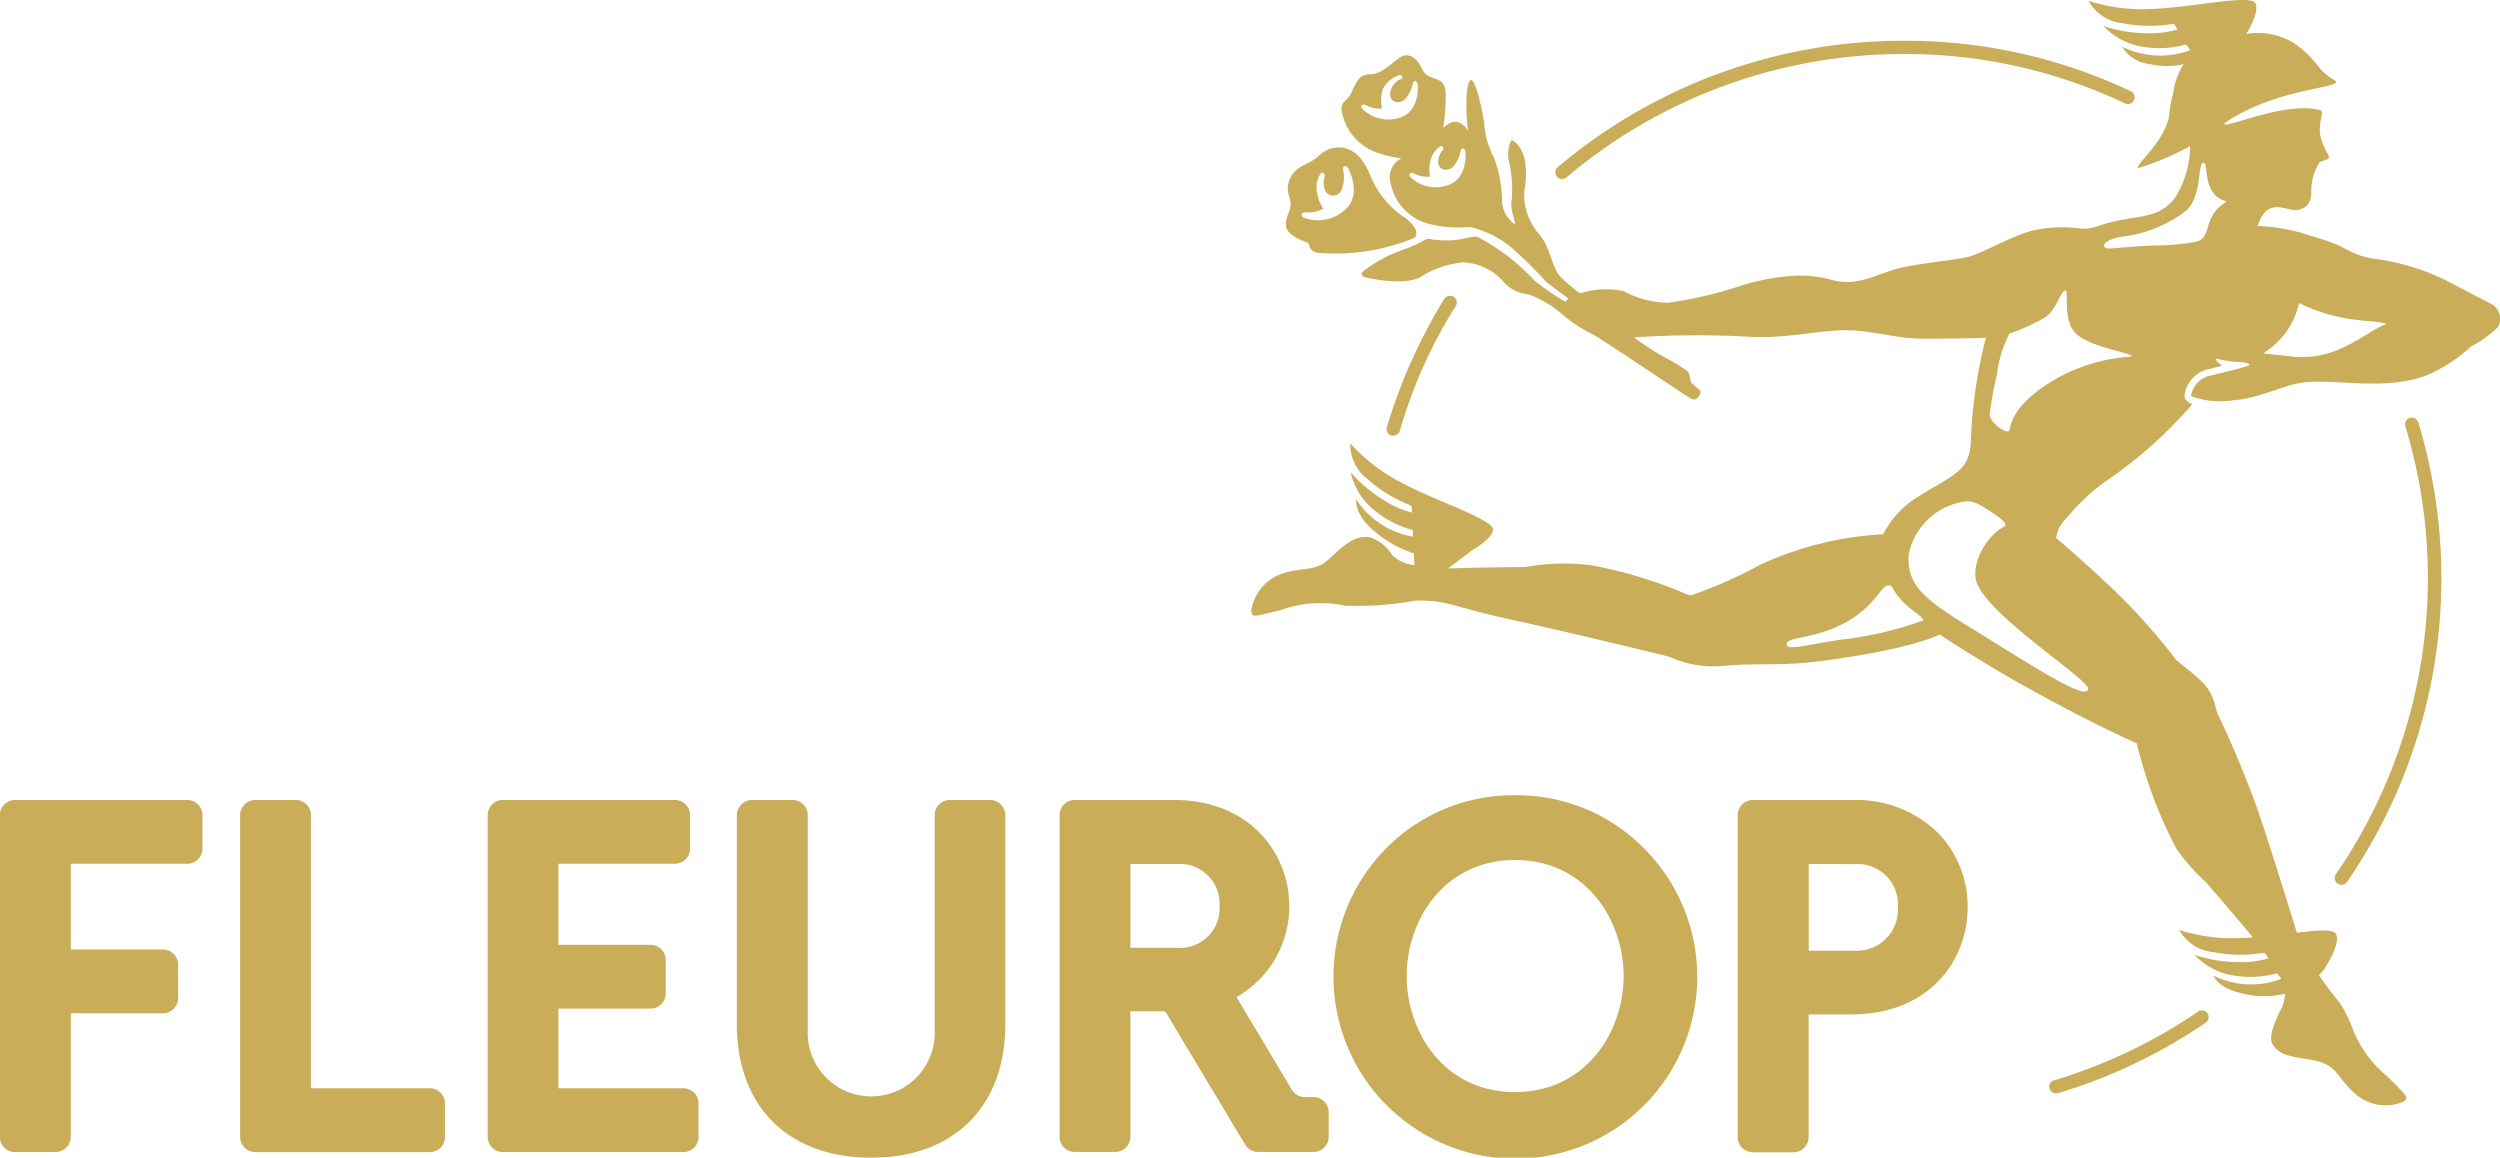<svg data-name="Gruppe 6" xmlns="http://www.w3.org/2000/svg" viewBox="0 0 742.6 343.88"><defs><clipPath id="a" transform="translate(-8.61 -2.6)"><path fill="none" d="M8.61 2.6h742.58v343.88H8.61z"/></clipPath></defs><g data-name="Gruppe 2" clip-path="url(#a)"><path data-name="Pfad 14" d="M55.61 237.62a4.54 4.54 0 0 1 4.54 4.54v9.88a4.53 4.53 0 0 1-4.54 4.53H21.03v25.47h27.36a4.52 4.52 0 0 1 4.52 4.52v9.89a4.54 4.54 0 0 1-4.52 4.54H21.03v36.69a4.53 4.53 0 0 1-4.54 4.53h-12a4.52 4.52 0 0 1-4.53-4.52v-95.53a4.53 4.53 0 0 1 4.53-4.54h51.12Zm32.22 0a4.54 4.54 0 0 1 4.54 4.54v81.1h35.29a4.53 4.53 0 0 1 4.53 4.54v9.89a4.53 4.53 0 0 1-4.53 4.53h-51.8a4.53 4.53 0 0 1-4.53-4.53v-95.53a4.54 4.54 0 0 1 4.53-4.54Zm112.61 0a4.54 4.54 0 0 1 4.54 4.54v9.88a4.53 4.53 0 0 1-4.54 4.53h-34.58v24.07h27.36a4.53 4.53 0 0 1 4.53 4.54v9.89a4.53 4.53 0 0 1-4.53 4.53h-27.36v23.66h37.1a4.53 4.53 0 0 1 4.54 4.53v9.89a4.53 4.53 0 0 1-4.54 4.53h-53.57a4.53 4.53 0 0 1-4.53-4.53v-95.52a4.53 4.53 0 0 1 4.53-4.54h51.08Zm93.65 0a4.55 4.55 0 0 1 4.53 4.54v62.1c0 24.44-15.28 39.62-39.86 39.62s-39.89-15.18-39.89-39.62v-62.1a4.55 4.55 0 0 1 4.54-4.54h12a4.53 4.53 0 0 1 4.53 4.54v63.79a18.864 18.864 0 0 0 37.69 1.71v-65.5a4.54 4.54 0 0 1 4.52-4.54Zm54.69 0c22.45 0 34.19 15.87 34.19 31.55a30.91 30.91 0 0 1-15.68 27l16.18 27.08a4.57 4.57 0 0 0 3.74 2.62h2.93a4.53 4.53 0 0 1 4.53 4.54v7.24a4.53 4.53 0 0 1-4.53 4.53h-16.41a4.52 4.52 0 0 1-3.89-2.22L346.1 300.4h-10.32v37.24a4.53 4.53 0 0 1-4.52 4.54h-12a4.52 4.52 0 0 1-4.52-4.53v-95.5a4.54 4.54 0 0 1 4.52-4.54Zm-13 19v24.92h14a11.73 11.73 0 0 0 12.47-10.94 12.71 12.71 0 0 0 0-1.38 11.86 11.86 0 0 0-11.08-12.59 12.71 12.71 0 0 0-1.38 0Zm114.21-20.39a53 53 0 0 1 39.4 16.85 54 54 0 0 1-77 75.7c-.6-.57-1.18-1.15-1.75-1.75a54.19 54.19 0 0 1 .05-73.94 53 53 0 0 1 39.35-16.86m0 88.15c20.94 0 32.24-17.75 32.24-34.46s-11.27-34.46-32.24-34.46-32.2 17.75-32.2 34.46S429.08 324.4 450 324.4m100.26-86.75a34.49 34.49 0 0 1 25.51 9.86 31.33 31.33 0 0 1 8.7 22c0 15.33-10.88 31.82-34.76 31.82h-12.48v36.42a4.53 4.53 0 0 1-4.53 4.53h-12a4.53 4.53 0 0 1-4.54-4.53v-95.59a4.54 4.54 0 0 1 4.54-4.54h29.53Zm-13 19v25.75h14a12.12 12.12 0 0 0 12.48-11.76v-1.11a12 12 0 0 0-11.07-12.85 10.79 10.79 0 0 0-1.39 0ZM413.83 129.51a2.54 2.54 0 0 1-.44-.11 2 2 0 0 1-1.47-2.34.19.19 0 0 1 0-.08 161.43 161.43 0 0 1 17.05-38.15 2 2 0 0 1 2.72-.7h.06a2 2 0 0 1 .68 2.76 143.52 143.52 0 0 0-16.59 37 2.06 2.06 0 0 1-2 1.51m327.88-32a31.46 31.46 0 0 1-7.56 5.39 47.51 47.51 0 0 1-13 8.56c-12.57 5-28.18.94-37.62 2.35-5.48.82-13.31 4.89-20.52 5.23a24.53 24.53 0 0 1-12.18-1.26 7.17 7.17 0 0 1 6.1-6.16c5.95-1.56 6.14-1.42 10.3-2.67 2.42-.73-.27-1.23-2.77-1.35H664a39.21 39.21 0 0 1-5.7-1c-.3-.11.07 1.11 1.81 2.13l-1 .26c-.74.18-1.6.39-2.61.67a9.11 9.11 0 0 0-7.6 8v.49l.22.45a3.52 3.52 0 0 0 2.14 1.51 131.3 131.3 0 0 1-25.27 22.62 57 57 0 0 0-10.32 9.18c-3.23 3.72-4.34 4.4-4.9 8 0 0 14.9 12.69 23.19 21.56s11.89 14.04 12.43 14.63 6.38 5 8.32 7.17a15.08 15.08 0 0 1 3.16 5.88 24 24 0 0 0 .85 3 293.15 293.15 0 0 1 12.24 29.5c4.8 14.21 11.29 35.5 11.29 35.5 6.21-.74 11.05-1.15 11.72.51 1.19 3-3.16 9.68-3.16 9.68a10.49 10.49 0 0 1-2 2.42c5.93 8.69 6.14 6.83 9.58 14.74a34.54 34.54 0 0 0 10.83 15.43c6.77 6.75 5.9 6 4.9 7.36a13.74 13.74 0 0 1-14.07-1.89c-5.14-4.22-5.46-7.95-10.46-9.71s-12.53-.85-14.72-5.8c-1-2.22 1.11-6.57 2.22-9.14a11.12 11.12 0 0 0 1.66-5.49 25.57 25.57 0 0 1-13.31-.23c-6.66-1.5-8-5.14-8-5.14a25.2 25.2 0 0 0 20.13 1l-.18-.38-1-1.31a29.3 29.3 0 0 1-12.7.7 20 20 0 0 1-11.82-6.17 40.58 40.58 0 0 0 12.52 2.15 28.33 28.33 0 0 0 9.43-1.1s-1-1.71-1.22-1.67a42.42 42.42 0 0 1-15.28-.2 13 13 0 0 1-10-6.56 52.34 52.34 0 0 0 19 2.36c.94 0 1.88-.08 2.85-.15-4.38-5.37-8.88-10.54-13.75-16.22a62 62 0 0 1-9.03-10.26 137.74 137.74 0 0 1-11.7-31.17s-14.88-6.53-35.8-18.4c-13-7.41-22.74-13.95-22.74-13.95s-7 4.1-34.14 7.77c-13 1.76-18.71.63-29.28 1.5a31.49 31.49 0 0 1-16.56-2.51c-.47-.25-29.6-7.3-47.5-11.2s-18.57-5.85-28.42-5.58a93.16 93.16 0 0 1-20.95 1.46 34.36 34.36 0 0 0-18.79 1.31c-9.29 2.33-8.22 2-8.85.41a13.75 13.75 0 0 1 8.88-11.1c6.25-2.22 9.62-.58 13.71-4s7.21-7.61 12.56-6.94a12.12 12.12 0 0 1 6.69 5.29 11 11 0 0 0 6.65 3l-.17-3.47a34.2 34.2 0 0 1-12.79-7.54c-5-4.66-4.33-8.49-4.33-8.49a25.2 25.2 0 0 0 16.88 11.05l-.05-1.01-.11-1a29.37 29.37 0 0 1-11.32-5.82 20 20 0 0 1-7.06-11.31 40.74 40.74 0 0 0 9.73 8.21 28 28 0 0 0 8.46 3.78l-.1-1.92a.18.18 0 0 0-.08-.14 42.18 42.18 0 0 1-12.88-7.8 12.94 12.94 0 0 1-5.25-10.7 52.55 52.55 0 0 0 15.2 11.65c10.42 5.65 27.68 11 27.21 14.13-.34 2.17-3.83 4.55-6 5.83l-7.36 5.55s11.26-.4 22.79-.4a64.78 64.78 0 0 1 19.75-.56 133.39 133.39 0 0 1 28.84 8.83 2.46 2.46 0 0 0 1.8-.25 133.1 133.1 0 0 0 19.81-8.87 100.88 100.88 0 0 1 36.27-8.93 28 28 0 0 1 10.42-11.18c10.76-6.8 15.64-7.35 15.64-17.58a147.52 147.52 0 0 1 4.44-29.62s-3.4.31-18.73.29c-8.45 0-14.74-2.5-23-2.5-7.5 0-16.79 2.36-27.44 2a280.63 280.63 0 0 0-35.4.13 100.35 100.35 0 0 0 8.47 5.56 58.93 58.93 0 0 1 7.66 4.61c.33.61.61 2.73 1 3.32s2 1.67 2.59 2.33-1 3.14-2.44 2.52-25.57-17.11-29.86-19.45a38.87 38.87 0 0 1-8.48-5.58 33.17 33.17 0 0 0-10.28-6.13 10.84 10.84 0 0 1-7.64-4 16.72 16.72 0 0 0-11.7-5.46 28.34 28.34 0 0 0-12.71 4.35c-4.74 2.67-15.25.4-16.28.11s-1.84-1-.39-2.07a42.73 42.73 0 0 1 11.43-6.13c5.74-1.95 6.52-3.39 7.85-3.24a27.48 27.48 0 0 0 7.52.34c3.65-.37 5.79-1.35 6.93-.88a63.07 63.07 0 0 1 16.9 13 83.17 83.17 0 0 0 9.09 6.25 3.67 3.67 0 0 1 .88-.92c-.43-.5-5.84-4.34-6.73-5.18q-4.32-4.77-9.09-9.09a29.87 29.87 0 0 0-13.45-7.08 34.72 34.72 0 0 1-12.47-1 15.53 15.53 0 0 1-11.31-14 6.3 6.3 0 0 1 3.47-5.37 36.08 36.08 0 0 1-6.89-1.57 15.94 15.94 0 0 1-10.95-13.22c.49-2.92 1.59-1.59 3.32-5.43s2.68-4.77 5.61-4.77 6.61-3.84 8.69-5.1 4.27-.08 5.61 2.18 1.25 3 3.76 3.93 4 1.11 4 5.35a62.43 62.43 0 0 1-.74 9.56 18.94 18.94 0 0 1 1.62-1.21c2.12-1.35 4.39-.18 5.81 2.13v.05a52.33 52.33 0 0 1-.37-11.93c.25-1.85.61-2.93 1.11-3.19 1-.48 2.77 5.16 4 12.62a25.57 25.57 0 0 0 2.9 10.43 37.16 37.16 0 0 1 2.41 13.44 9 9 0 0 0 3.84 6.35c.33 0-1.15-3.85-1.11-6.1a35.26 35.26 0 0 0-.51-11.77 10 10 0 0 1 .5-7.08c.55-.25 3.17 1.66 4 5.79a23.31 23.31 0 0 1-.06 8.81 17.58 17.58 0 0 0 4.13 13c3.68 4.12 3.79 9.69 6.41 12.75a46.75 46.75 0 0 0 6.02 5.12 24.72 24.72 0 0 1 12.88-.71 28.54 28.54 0 0 0 13.28 3.48 123.88 123.88 0 0 0 21.73-5.12 65.27 65.27 0 0 1 15.92-2.93 35.37 35.37 0 0 1 11.44 1.4 18.36 18.36 0 0 0 5.43.42 30.56 30.56 0 0 0 8.25-2.18l3.88-1.33c5.23-1.74 18-2.88 22-3.78 4.43-1 12.43-6 19.29-7.86a40.45 40.45 0 0 1 14.71-.67c2.88.33 4.21-.66 8.71-1.84 8.27-2.17 14.15-1 19-7.07a28.72 28.72 0 0 0 4.64-15.58 79.87 79.87 0 0 1-15.36 6.51c-1.27-.73 7.21-7.14 9.05-15a44.59 44.59 0 0 1 1.29-7.25 21.11 21.11 0 0 1 3.09-8.59 22.9 22.9 0 0 1-10.23-.07 10.53 10.53 0 0 1-8-5.13 25.19 25.19 0 0 0 20.21 1l-1.25-1.66a29.66 29.66 0 0 1-12.71.7 20 20 0 0 1-11.81-6.18 40.31 40.31 0 0 0 12.56 2.12 28.11 28.11 0 0 0 9.43-1.11s-1-1.66-1.22-1.66a42.7 42.7 0 0 1-15.29-.21 13 13 0 0 1-9.92-6.59 52.81 52.81 0 0 0 19 2.36c11.85-.39 29.43-4.54 30.62-1.58 1 2.39-1.67 7.21-2.74 9a20.55 20.55 0 0 1 14.38 2.91c7.33 5.31 6.1 7.49 11.73 10.82 4.12 2.46-16.46 1.79-32.52 12.72-2 2.71 18.26-6.92 28.65-3.68.68 1.2-.9 3.88-.3 7.3a17.54 17.54 0 0 0 2.31 5.69c.35.61.34 1.16 0 1.4a24.1 24.1 0 0 1-2.45.92 15.67 15.67 0 0 0-2.53 8.07c.19 4-1.26 5.58-4 6.16-3.15.66-9-4.48-11.92 4.78a53.07 53.07 0 0 1 15.73 2.9c12.08 3.36 9.9 4.9 17.87 6.69a67.28 67.28 0 0 1 24.17 7.49l12.23 6.38a5.1 5.1 0 0 1 1.16 6.9M421.07 25.04c-.07-.93-1-1.46-1.4-.27a9.42 9.42 0 0 1-2.46 4.81c-1.66 1.47-4.61.79-4.24-2a5.12 5.12 0 0 1 3.29-4.18c.63-.2.28-1.37-.88-1a8.78 8.78 0 0 0-4.62 4 11.64 11.64 0 0 0-.26 5.83 8.46 8.46 0 0 1-4.78-1c-1.17-.55-1.73.34-1 1.11a10.74 10.74 0 0 0 10.67 2.72c6.25-1.57 5.81-9.15 5.74-10m14.15 20c-.09-.93-1.05-1.44-1.41-.25a9.44 9.44 0 0 1-2.39 4.84c-1.63 1.49-4.6.85-4.26-2a5.76 5.76 0 0 1 1.26-3c.55-.55.11-1.69-.8-1.1a6.94 6.94 0 0 0-2.45 3.16 10.65 10.65 0 0 0-.44 5.73 8 8 0 0 1-4.79-.92c-1.19-.49-1.72.36-1 1.11a10.73 10.73 0 0 0 10.69 2.49c6.21-1.66 5.68-9.21 5.6-10.09m129.39 133.1c-3.33-3.56-2-4.44-4-4.21s-3.82 6.3-12.71 11.1-17.05 4.08-17.23 6.19 4.08.68 15.79-1.17a104 104 0 0 0 24.67-5.74c.27-1.08-3.23-2.59-6.54-6.15m22.73-4.47c-2.36-5.41 2.15-14.17 7.92-17.28 1.11-.56 0-1.9-4.77-4.93-3.85-2.43-4.95-2.94-8.18-2.27a19.83 19.83 0 0 0-15.41 15.53c-.67 10.71 6.7 14.42 24.2 25.32 19.87 12.39 28.13 17.2 29.14 14.74s-28.42-20.88-32.86-31.15m45.77-67.74c.17-1.06-11.2-2.51-16.05-6.36s-2.4-13.31-3.69-13.27-2.5 5.41-5.68 7.81a57 57 0 0 1-10.89 5 34.87 34.87 0 0 0-3.68 12 104.35 104.35 0 0 0-2.16 11.89c-.22 2.62 5.25 6.19 5.8 4.9s.33-7.52 13.94-15.38a52.15 52.15 0 0 1 22.41-6.58m28.29-46.09c-7.65-1.74-5.24-11.58-7-11.47s-.33 9.51-4.92 14.09a38.53 38.53 0 0 1-19.34 7.87c-5.9 1-6.34 3.5-3.71 3.5 1.4 0 7.6-.7 13.11-.87a74.65 74.65 0 0 0 12.66-1.11c5.14-1.29 1.54-7.4 9.19-12m47.48 36.48c-2.08-1-7-.77-12.13-1.76a50.87 50.87 0 0 1-13.91-4.54 23.44 23.44 0 0 1-10.63 14.92c.8.14 1.48.22 2.22.3 1.23.13 2.69.25 5.25.56a28.16 28.16 0 0 0 17.1-3c5.31-2.51 8.29-5.23 12.07-6.51M420.1 70.68a62 62 0 0 1-28.54 4.43c-3-.33-2.27-2.77-3.39-3.14-3.55-1.18-5.74-2.87-6.1-4.43-.56-2.56 1-4.13 1.27-6.42s-1.92-4.43-.08-8.22 4.81-3.59 8.24-6.38a8.57 8.57 0 0 1 7.89-2.58c2.17.72 5 1.67 7.72 8.37a27.32 27.32 0 0 0 10.28 12.42c3.13 2.33 4.17 4.84 2.67 6m-19.6-20.71c-.48-.91-1.66-1-1.53.35a10.26 10.26 0 0 1-.36 5.88 2.67 2.67 0 0 1-5.13-.16 6.45 6.45 0 0 1 0-3.59c.3-.82-.61-1.77-1.27-.77a7.75 7.75 0 0 0-1.11 4.23 11.78 11.78 0 0 0 2 6 8.8 8.8 0 0 1-5.22 1.11c-1.4 0-1.59 1.11-.56 1.57a11.77 11.77 0 0 0 11.85-2c5.55-4.3 1.82-11.71 1.36-12.57m252.43 250.42a154.87 154.87 0 0 1-42.83 20.43h-.11a2 2 0 0 0 1.33 3.77h.1a159.3 159.3 0 0 0 43.77-20.9 2.012 2.012 0 0 0-2.26-3.33M718.3 125.4a159.25 159.25 0 0 1-21.12 136.55 2.015 2.015 0 0 1-3.33-2.27 155.23 155.23 0 0 0 20.65-133 2 2 0 0 1 1.28-2.53 2 2 0 0 1 2.52 1.29M464.01 53.17a2 2 0 0 1-1.29-3.53 159.09 159.09 0 0 1 102.83-37.53 155.85 155.85 0 0 1 67.4 15 2.002 2.002 0 0 1-1.71 3.62 152 152 0 0 0-65.69-14.68A155 155 0 0 0 465.3 52.7a2 2 0 0 1-1.29.47" fill="#caad59"/></g></svg>